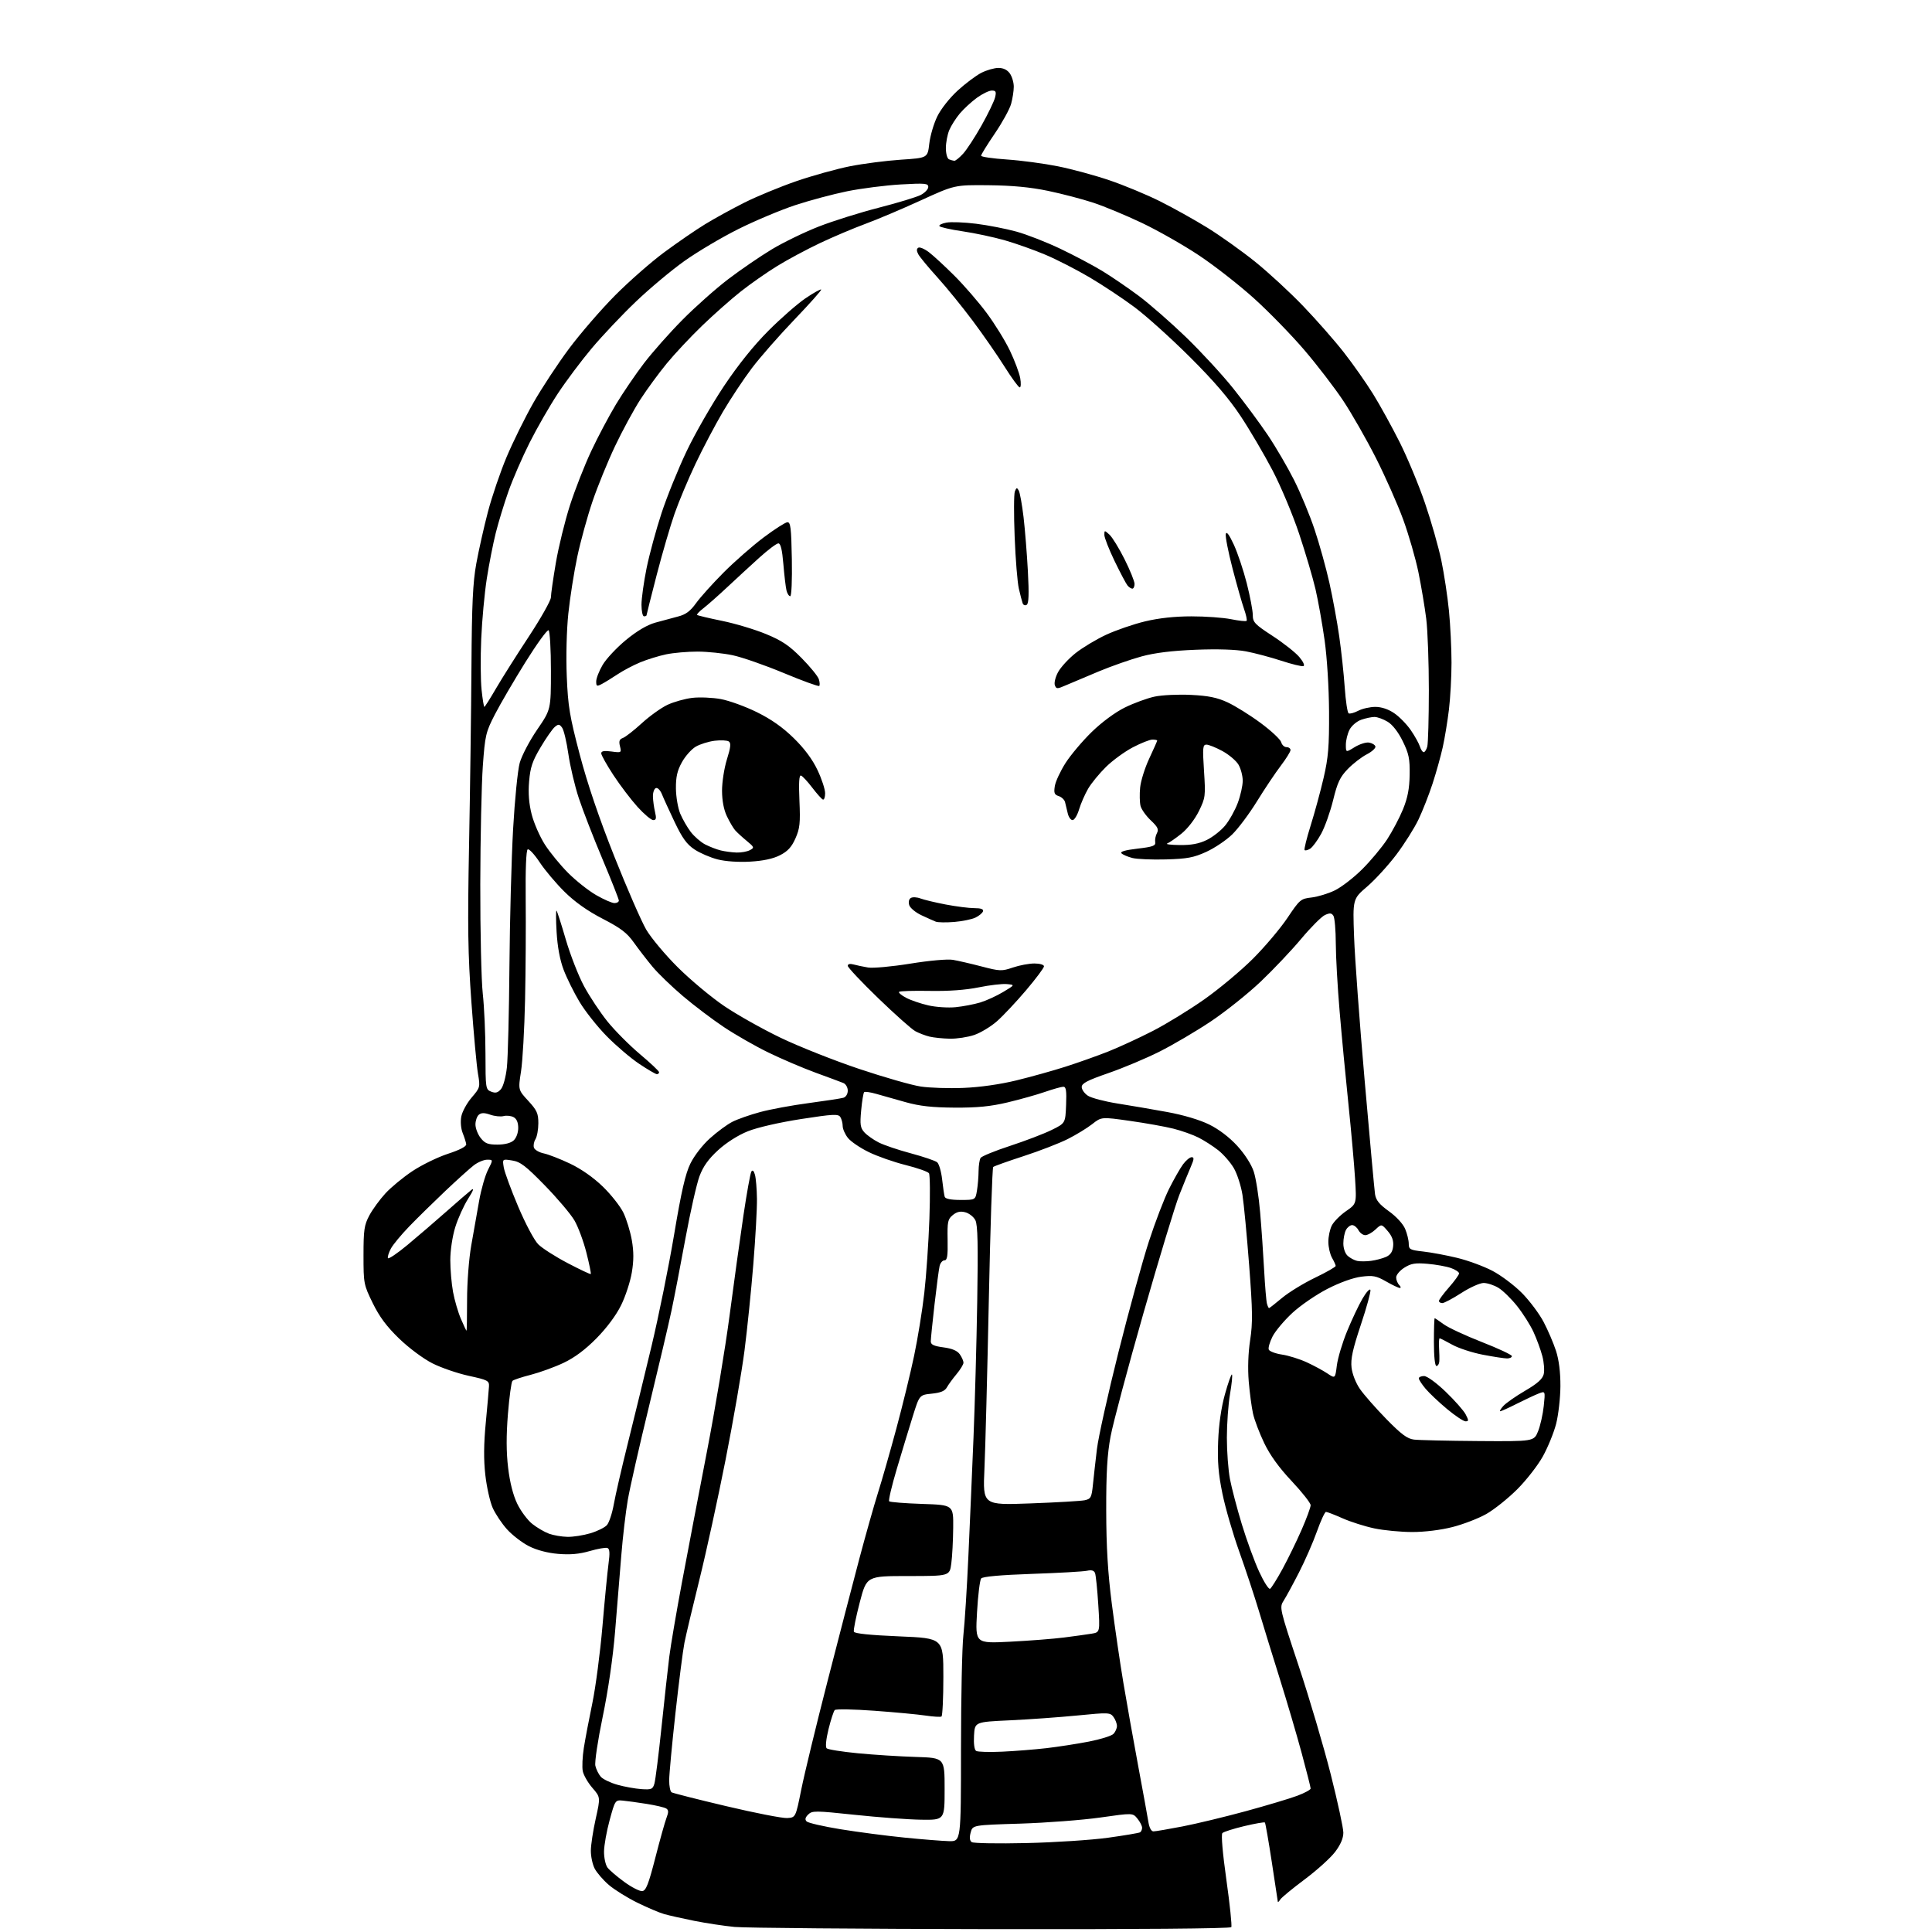 <?xml version="1.0" encoding="UTF-8" standalone="no"?>
<svg 
  version="1.1" 
  xmlns="http://www.w3.org/2000/svg" 
  xmlns:xlink="http://www.w3.org/1999/xlink" 
  xmlns:svg="http://www.w3.org/2000/svg"
  xmlns:rdf="http://www.w3.org/1999/02/22-rdf-syntax-ns#"
  xmlns:cc="http://creativecommons.org/ns#"
  xmlns:dc="http://purl.org/dc/elements/1.1/"
  viewBox="0 0 768 768"
  width="768"
  height="768"
>
<style>svg {background-color: white; }</style>"
<path stroke="none" fill="black" fill-rule="evenodd" d="M394.19,766.86C342.11,766.78 296.12,766.39 292.00,765.99C287.88,765.59 280.68,764.50 276.00,763.57C271.32,762.64 265.93,761.42 264.00,760.87C262.07,760.32 257.26,758.27 253.30,756.32C249.34,754.37 244.26,751.21 242.02,749.29C239.78,747.37 237.25,744.44 236.39,742.79C235.53,741.13 234.85,737.91 234.87,735.64C234.89,733.36 235.76,727.66 236.81,722.96C238.71,714.43 238.71,714.43 235.47,710.69C233.69,708.63 231.98,705.64 231.66,704.06C231.34,702.47 231.53,698.32 232.08,694.83C232.63,691.35 234.15,683.33 235.47,677.00C236.78,670.67 238.58,656.95 239.48,646.50C240.37,636.05 241.46,624.87 241.89,621.66C242.48,617.35 242.37,615.69 241.46,615.35C240.79,615.09 237.62,615.64 234.42,616.57C230.29,617.77 226.66,618.09 221.90,617.69C217.67,617.34 213.38,616.21 210.28,614.64C207.58,613.28 203.66,610.26 201.57,607.95C199.48,605.64 196.91,601.78 195.84,599.38C194.78,596.98 193.47,591.12 192.93,586.35C192.24,580.33 192.29,574.02 193.10,565.60C193.73,558.94 194.31,552.42 194.38,551.09C194.49,548.87 193.88,548.55 186.38,546.92C181.92,545.95 175.40,543.72 171.90,541.95C168.28,540.12 162.58,535.88 158.69,532.13C153.71,527.32 150.85,523.48 148.17,518.01C144.59,510.69 144.50,510.22 144.50,499.00C144.50,488.89 144.78,486.98 146.82,483.15C148.10,480.76 150.98,476.81 153.22,474.38C155.46,471.95 160.29,467.96 163.96,465.53C167.63,463.09 173.98,459.99 178.07,458.65C182.76,457.12 185.44,455.72 185.33,454.86C185.24,454.11 184.61,452.12 183.94,450.44C183.22,448.65 182.98,445.91 183.37,443.85C183.73,441.91 185.59,438.51 187.49,436.29C190.87,432.34 190.92,432.13 190.01,426.87C189.49,423.92 188.31,411.09 187.39,398.36C186.00,379.23 185.84,368.42 186.46,335.86C186.87,314.21 187.30,282.32 187.41,265.00C187.56,240.15 187.97,231.49 189.34,224.00C190.29,218.78 192.36,209.55 193.95,203.50C195.53,197.45 198.88,187.62 201.39,181.65C203.91,175.68 208.68,166.01 212.01,160.15C215.34,154.29 221.73,144.58 226.22,138.56C230.71,132.55 238.91,123.07 244.44,117.49C249.97,111.92 258.77,104.19 264.00,100.32C269.23,96.45 276.54,91.42 280.26,89.15C283.97,86.87 291.02,83.00 295.92,80.54C300.82,78.08 310.08,74.26 316.50,72.04C322.91,69.83 332.52,67.16 337.83,66.10C343.15,65.05 352.28,63.87 358.13,63.48C368.75,62.78 368.75,62.78 369.40,57.14C369.75,54.04 371.18,49.16 372.57,46.31C374.01,43.34 377.48,38.94 380.68,36.01C383.75,33.20 387.99,30.03 390.09,28.95C392.20,27.88 395.26,27.00 396.90,27.00C398.85,27.00 400.43,27.77 401.44,29.22C402.30,30.44 403.00,32.81 402.99,34.47C402.99,36.14 402.51,39.21 401.93,41.30C401.35,43.39 398.43,48.70 395.44,53.09C392.45,57.48 390.00,61.45 390.00,61.90C390.00,62.35 394.61,63.02 400.25,63.40C405.89,63.78 415.00,65.00 420.50,66.10C426.00,67.20 435.23,69.70 441.00,71.66C446.77,73.62 455.82,77.37 461.10,80.01C466.37,82.64 474.89,87.39 480.03,90.57C485.16,93.75 493.67,99.81 498.94,104.05C504.21,108.29 512.82,116.23 518.07,121.71C523.33,127.19 530.60,135.47 534.23,140.12C537.87,144.77 543.08,152.20 545.83,156.63C548.57,161.05 553.33,169.69 556.41,175.82C559.48,181.94 564.00,192.80 566.44,199.95C568.89,207.09 571.81,217.34 572.94,222.72C574.06,228.10 575.43,237.16 575.99,242.86C576.54,248.55 577.00,257.79 577.00,263.38C577.00,268.98 576.54,277.37 575.98,282.03C575.42,286.69 574.31,293.43 573.52,297.00C572.73,300.57 570.91,307.10 569.47,311.50C568.04,315.90 565.51,322.32 563.87,325.77C562.23,329.21 558.25,335.51 555.04,339.77C551.82,344.02 546.61,349.72 543.46,352.43C537.72,357.35 537.72,357.35 538.27,372.43C538.56,380.72 540.45,406.40 542.47,429.50C544.48,452.60 546.34,472.93 546.59,474.68C546.95,477.10 548.27,478.73 552.10,481.48C555.06,483.60 557.73,486.51 558.57,488.52C559.36,490.40 560.00,493.04 560.00,494.40C560.00,496.65 560.48,496.91 565.75,497.50C568.91,497.85 575.00,498.99 579.29,500.03C583.57,501.07 589.87,503.39 593.29,505.19C596.70,506.98 601.98,510.95 605.00,514.00C608.02,517.06 611.91,522.24 613.63,525.53C615.35,528.81 617.56,533.97 618.54,537.00C619.70,540.58 620.31,545.46 620.29,551.00C620.26,555.67 619.50,562.41 618.59,565.97C617.68,569.52 615.29,575.37 613.29,578.97C611.29,582.56 606.70,588.45 603.08,592.06C599.46,595.67 593.96,600.06 590.85,601.83C587.75,603.59 581.71,605.92 577.44,607.01C572.77,608.21 566.39,609.00 561.41,609.00C556.85,609.00 550.06,608.35 546.32,607.56C542.57,606.77 536.90,604.97 533.72,603.56C530.54,602.15 527.56,601.00 527.10,601.00C526.64,601.00 525.02,604.49 523.51,608.75C522.00,613.01 518.80,620.33 516.41,625.00C514.02,629.67 511.27,634.74 510.30,636.25C508.55,638.98 508.60,639.21 516.25,662.25C520.50,675.04 526.23,694.42 528.99,705.33C531.74,716.23 534.00,726.66 534.00,728.50C534.00,730.73 532.91,733.28 530.72,736.17C528.92,738.55 523.48,743.46 518.64,747.08C513.79,750.70 509.42,754.30 508.93,755.08C508.43,755.86 508.00,756.27 507.96,756.00C507.92,755.73 506.84,748.61 505.56,740.20C504.27,731.78 503.04,724.70 502.81,724.47C502.58,724.25 498.89,724.89 494.61,725.91C490.34,726.93 486.43,728.17 485.92,728.68C485.37,729.23 486.01,736.65 487.52,747.36C488.90,757.14 489.77,765.56 489.46,766.07C489.11,766.64 451.80,766.95 394.19,766.86zM255.33,751.74C256.80,751.55 257.83,748.91 260.50,738.50C262.33,731.35 264.34,724.19 264.96,722.58C265.82,720.33 265.79,719.49 264.81,718.89C264.12,718.46 260.62,717.64 257.03,717.07C253.44,716.50 249.16,715.91 247.51,715.76C244.58,715.50 244.49,715.65 242.35,723.50C241.15,727.90 240.14,733.52 240.11,736.00C240.09,738.48 240.71,741.35 241.50,742.40C242.29,743.44 245.31,746.02 248.22,748.13C251.12,750.25 254.32,751.87 255.33,751.74zM408.00,732.65C419.27,732.39 433.87,731.44 440.44,730.53C447.01,729.62 452.75,728.65 453.19,728.38C453.64,728.11 454.00,727.28 454.00,726.55C454.00,725.82 453.17,724.19 452.15,722.94C450.30,720.65 450.30,720.65 437.40,722.49C430.30,723.50 415.98,724.59 405.57,724.92C386.64,725.50 386.64,725.50 385.85,728.46C385.32,730.45 385.46,731.70 386.28,732.27C386.95,732.74 396.73,732.91 408.00,732.65zM377.25,731.89C382.00,732.00 382.00,732.00 382.01,695.25C382.01,675.04 382.44,654.67 382.96,650.00C383.48,645.33 384.38,631.15 384.95,618.50C385.53,605.85 386.44,584.70 386.98,571.50C387.52,558.30 388.19,534.00 388.46,517.50C388.84,494.84 388.67,486.91 387.73,485.07C387.06,483.73 385.26,482.31 383.75,481.91C381.77,481.38 380.38,481.68 378.77,482.99C376.76,484.62 376.55,485.62 376.69,492.90C376.81,499.25 376.54,501.00 375.44,501.00C374.67,501.00 373.80,502.01 373.51,503.25C373.21,504.49 372.31,511.35 371.49,518.49C370.67,525.64 370.00,532.26 370.00,533.21C370.00,534.52 371.20,535.09 375.04,535.60C378.50,536.06 380.53,536.92 381.54,538.36C382.34,539.51 383.00,541.00 383.00,541.69C383.00,542.37 381.76,544.41 380.25,546.22C378.74,548.03 377.00,550.41 376.40,551.50C375.61,552.94 373.92,553.64 370.40,554.00C365.50,554.50 365.50,554.50 362.84,563.00C361.38,567.67 358.53,577.05 356.51,583.84C354.49,590.62 353.12,596.45 353.46,596.79C353.80,597.13 359.69,597.60 366.54,597.83C379.00,598.24 379.00,598.24 378.91,607.37C378.86,612.39 378.53,618.75 378.16,621.50C377.50,626.50 377.50,626.50 361.00,626.50C344.50,626.50 344.50,626.50 341.76,637.00C340.25,642.77 339.20,648.01 339.43,648.63C339.70,649.36 345.92,650.00 357.42,650.48C375.00,651.21 375.00,651.21 375.00,666.55C375.00,674.98 374.66,682.09 374.25,682.34C373.84,682.59 371.02,682.42 368.00,681.97C364.98,681.51 355.78,680.65 347.57,680.05C339.36,679.45 332.28,679.32 331.83,679.77C331.39,680.21 330.28,683.62 329.36,687.33C328.37,691.35 328.06,694.45 328.60,694.97C329.09,695.45 334.68,696.34 341.00,696.95C347.32,697.56 357.68,698.22 364.00,698.41C375.50,698.77 375.50,698.77 375.50,711.14C375.50,723.50 375.50,723.50 366.10,723.36C360.93,723.28 349.11,722.41 339.82,721.42C324.03,719.75 322.83,719.74 321.26,721.31C320.07,722.50 319.90,723.30 320.66,724.06C321.24,724.64 327.30,726.04 334.11,727.15C340.93,728.26 352.35,729.76 359.50,730.47C366.65,731.19 374.64,731.82 377.25,731.89zM458.51,728.00C459.29,728.00 464.48,727.12 470.05,726.04C475.61,724.96 486.94,722.23 495.23,719.97C503.51,717.71 512.70,714.96 515.64,713.86C518.59,712.76 521.00,711.45 521.00,710.96C521.00,710.46 519.38,704.08 517.41,696.78C515.43,689.48 511.55,676.30 508.79,667.50C506.03,658.70 502.28,646.55 500.47,640.50C498.65,634.45 495.11,623.75 492.60,616.72C490.08,609.69 487.08,599.34 485.93,593.72C484.33,585.93 483.92,581.01 484.23,573.00C484.49,566.23 485.45,559.56 486.94,554.21C488.21,549.64 489.46,546.13 489.72,546.39C489.99,546.65 489.64,550.16 488.95,554.18C488.26,558.21 487.70,566.00 487.70,571.50C487.70,577.00 488.25,584.41 488.93,587.97C489.61,591.52 491.73,599.61 493.65,605.93C495.57,612.25 498.67,620.74 500.54,624.79C502.41,628.84 504.36,631.89 504.88,631.57C505.40,631.25 507.61,627.73 509.78,623.75C511.96,619.76 515.37,612.77 517.37,608.20C519.37,603.64 521.00,599.20 521.00,598.34C521.00,597.48 517.62,593.19 513.50,588.80C508.45,583.44 504.86,578.48 502.55,573.66C500.66,569.72 498.65,564.45 498.10,561.95C497.54,559.44 496.77,553.67 496.39,549.12C495.96,543.95 496.17,537.79 496.96,532.68C498.01,525.82 497.94,521.02 496.56,503.00C495.66,491.18 494.46,478.57 493.90,475.00C493.34,471.43 491.79,466.63 490.46,464.34C489.12,462.06 486.33,458.86 484.26,457.23C482.19,455.60 478.67,453.34 476.44,452.21C474.21,451.08 469.71,449.48 466.44,448.66C463.17,447.84 455.40,446.45 449.17,445.57C437.84,443.96 437.84,443.96 434.17,446.85C432.15,448.44 427.76,451.12 424.42,452.80C421.08,454.48 413.20,457.53 406.92,459.57C400.64,461.61 395.20,463.55 394.82,463.89C394.45,464.22 393.66,488.12 393.07,517.00C392.47,545.88 391.69,575.99 391.33,583.91C390.67,598.33 390.67,598.33 409.59,597.63C419.99,597.25 429.71,596.68 431.19,596.37C433.63,595.84 433.94,595.27 434.46,590.14C434.77,587.04 435.49,580.67 436.05,576.00C436.61,571.33 440.46,554.00 444.61,537.50C448.75,521.00 454.19,501.20 456.70,493.50C459.20,485.80 462.82,476.38 464.73,472.57C466.64,468.76 469.14,464.37 470.29,462.82C471.44,461.27 472.97,460.00 473.70,460.00C474.75,460.00 474.68,460.79 473.39,463.75C472.50,465.81 470.43,470.88 468.80,475.00C467.17,479.12 460.75,500.27 454.54,522.00C448.33,543.73 442.45,565.77 441.47,571.00C440.14,578.15 439.71,585.44 439.74,600.50C439.77,614.96 440.38,625.21 441.96,637.50C443.16,646.85 445.23,661.02 446.57,669.00C447.91,676.98 450.55,691.83 452.45,702.00C454.35,712.17 456.17,722.19 456.50,724.25C456.86,726.54 457.64,728.00 458.51,728.00zM312.89,722.70C316.28,722.50 316.28,722.50 318.52,711.36C319.75,705.23 324.44,685.88 328.94,668.36C333.44,650.84 339.15,628.85 341.63,619.50C344.12,610.15 347.42,598.45 348.98,593.50C350.55,588.55 353.83,577.08 356.28,568.00C358.73,558.92 361.92,545.88 363.36,539.00C364.81,532.12 366.64,520.88 367.42,514.00C368.21,507.12 369.12,493.85 369.45,484.50C369.78,475.15 369.70,466.99 369.28,466.38C368.85,465.76 364.68,464.29 360.00,463.12C355.32,461.95 348.70,459.63 345.29,457.95C341.87,456.28 338.16,453.75 337.04,452.32C335.92,450.90 334.99,448.78 334.98,447.62C334.98,446.45 334.55,444.84 334.04,444.03C333.23,442.76 331.21,442.86 318.42,444.84C309.80,446.18 301.07,448.18 297.30,449.69C293.38,451.26 288.77,454.19 285.49,457.18C281.62,460.72 279.53,463.64 278.06,467.56C276.94,470.56 274.43,481.67 272.48,492.26C270.53,502.84 268.04,515.77 266.93,521.00C265.82,526.23 261.80,543.33 258.00,559.00C254.19,574.67 250.39,591.43 249.56,596.23C248.73,601.03 247.57,610.93 246.98,618.23C246.40,625.53 245.28,639.15 244.51,648.50C243.65,658.95 241.75,672.03 239.58,682.45C237.63,691.86 236.33,700.53 236.67,701.95C237.00,703.35 237.96,705.30 238.81,706.27C239.66,707.25 242.64,708.69 245.43,709.47C248.22,710.26 252.51,711.03 254.96,711.20C258.97,711.47 259.49,711.25 260.14,709.00C260.55,707.62 261.82,697.50 262.97,686.50C264.12,675.50 265.51,662.90 266.06,658.50C266.61,654.10 268.88,640.83 271.09,629.00C273.31,617.17 277.77,593.77 281.02,577.00C284.27,560.23 288.31,535.92 290.01,523.00C291.71,510.07 294.19,492.17 295.52,483.20C296.85,474.24 298.27,466.37 298.68,465.71C299.16,464.94 299.66,465.39 300.11,467.01C300.49,468.38 300.85,472.65 300.90,476.51C300.96,480.37 300.31,492.07 299.46,502.51C298.62,512.95 297.04,528.39 295.96,536.81C294.88,545.23 291.49,564.80 288.42,580.31C285.36,595.81 280.68,617.27 278.01,628.00C275.35,638.73 272.68,649.98 272.08,653.00C271.48,656.02 269.87,668.62 268.50,681.00C267.13,693.38 266.01,705.39 266.01,707.69C266.00,710.00 266.43,712.15 266.96,712.47C267.49,712.80 277.27,715.28 288.71,717.98C300.14,720.69 311.03,722.81 312.89,722.70zM398.35,696.32C403.38,696.09 411.32,695.46 416.00,694.92C420.68,694.37 428.25,693.20 432.83,692.31C437.41,691.42 441.80,690.06 442.58,689.28C443.36,688.50 444.00,687.08 444.00,686.12C444.00,685.16 443.39,683.54 442.63,682.52C441.34,680.74 440.62,680.71 428.38,681.92C421.30,682.62 409.20,683.49 401.50,683.85C387.50,684.50 387.50,684.50 387.19,689.91C387.00,693.23 387.33,695.59 388.04,696.02C388.67,696.42 393.31,696.55 398.35,696.32zM401.59,652.60C409.24,652.21 418.88,651.46 423.00,650.93C427.12,650.41 432.02,649.72 433.89,649.42C437.28,648.86 437.28,648.86 436.58,637.86C436.20,631.81 435.62,626.18 435.30,625.34C434.90,624.29 433.92,624.00 432.11,624.40C430.67,624.72 420.83,625.28 410.24,625.64C397.72,626.08 390.65,626.71 390.03,627.46C389.51,628.09 388.76,634.17 388.38,640.96C387.68,653.31 387.68,653.31 401.59,652.60zM225.57,610.92C227.81,610.97 231.89,610.33 234.65,609.51C237.41,608.69 240.38,607.23 241.25,606.26C242.12,605.29 243.35,601.58 243.99,598.00C244.62,594.42 247.11,583.62 249.51,574.00C251.91,564.38 256.19,546.83 259.02,535.00C261.84,523.17 265.88,503.25 267.98,490.72C270.85,473.60 272.45,466.59 274.45,462.52C275.97,459.41 279.30,455.11 282.25,452.47C285.08,449.92 289.07,446.98 291.12,445.94C293.18,444.89 298.15,443.14 302.18,442.06C306.20,440.97 314.90,439.36 321.50,438.49C328.10,437.61 334.29,436.66 335.25,436.38C336.27,436.08 337.00,434.89 337.00,433.54C337.00,432.26 336.21,430.90 335.25,430.51C334.29,430.12 329.32,428.27 324.22,426.41C319.11,424.54 310.68,420.94 305.48,418.41C300.29,415.89 292.32,411.33 287.77,408.29C283.22,405.26 275.89,399.71 271.48,395.97C267.07,392.23 261.65,387.00 259.43,384.34C257.21,381.68 253.86,377.33 251.98,374.69C249.25,370.83 246.79,368.95 239.58,365.23C233.59,362.14 228.55,358.58 224.46,354.55C221.08,351.22 216.61,345.92 214.53,342.77C212.45,339.62 210.30,337.31 209.76,337.65C209.15,338.02 208.85,345.66 208.97,357.38C209.08,367.90 208.97,385.95 208.72,397.50C208.47,409.05 207.75,421.82 207.12,425.87C205.97,433.25 205.97,433.25 209.99,437.60C213.44,441.35 214.00,442.59 214.00,446.49C214.00,448.99 213.48,451.86 212.84,452.88C212.21,453.90 211.95,455.43 212.27,456.27C212.60,457.12 214.36,458.12 216.18,458.50C218.01,458.88 222.70,460.71 226.60,462.56C231.05,464.67 235.92,468.09 239.66,471.72C242.94,474.90 246.62,479.58 247.84,482.12C249.06,484.67 250.55,489.56 251.16,492.99C251.95,497.52 251.96,501.05 251.16,505.82C250.56,509.44 248.65,515.30 246.90,518.84C244.95,522.82 241.20,527.85 237.12,531.99C232.64,536.53 228.40,539.69 224.00,541.77C220.43,543.46 214.57,545.58 211.00,546.50C207.43,547.41 204.14,548.50 203.71,548.92C203.27,549.34 202.47,555.26 201.91,562.08C201.22,570.67 201.24,577.24 201.99,583.49C202.68,589.30 203.97,594.37 205.62,597.78C207.02,600.68 209.70,604.27 211.58,605.77C213.45,607.26 216.45,609.01 218.24,609.67C220.03,610.32 223.33,610.88 225.57,610.92zM587.64,572.84C609.78,573.00 609.78,573.00 611.42,568.92C612.31,566.68 613.33,562.16 613.67,558.89C614.29,552.94 614.29,552.94 611.73,553.91C610.32,554.45 606.44,556.26 603.11,557.94C599.78,559.62 596.75,561.00 596.37,561.00C596.00,561.00 596.54,560.06 597.59,558.90C598.63,557.75 602.52,555.03 606.23,552.86C611.11,550.02 613.17,548.19 613.65,546.27C614.01,544.81 613.77,541.57 613.10,539.06C612.44,536.55 610.86,532.25 609.60,529.50C608.34,526.75 605.40,522.11 603.08,519.19C600.76,516.28 597.43,513.02 595.68,511.95C593.93,510.88 591.28,510.01 589.78,510.00C588.29,510.00 584.28,511.80 580.88,514.00C577.47,516.20 574.08,518.00 573.34,518.00C572.61,518.00 572.00,517.61 572.00,517.14C572.00,516.67 573.80,514.24 576.00,511.74C578.20,509.24 580.00,506.74 580.00,506.19C580.00,505.65 578.54,504.68 576.75,504.05C574.96,503.42 570.80,502.67 567.50,502.39C562.58,501.96 560.91,502.24 558.25,503.92C556.46,505.05 555.00,506.79 555.00,507.79C555.00,508.78 555.54,510.14 556.20,510.80C556.86,511.46 556.97,511.99 556.45,511.99C555.93,511.98 553.48,510.82 551.00,509.40C547.11,507.18 545.78,506.92 541.17,507.50C537.93,507.90 532.64,509.80 527.70,512.33C523.23,514.62 516.94,518.94 513.72,521.92C510.50,524.90 506.97,529.10 505.86,531.27C504.76,533.43 504.08,535.77 504.35,536.47C504.62,537.17 506.98,538.07 509.59,538.46C512.20,538.85 516.62,540.23 519.42,541.52C522.21,542.80 525.91,544.80 527.63,545.95C530.76,548.05 530.76,548.05 531.42,542.77C531.79,539.87 533.61,533.75 535.49,529.18C537.36,524.61 540.12,518.77 541.62,516.21C543.12,513.64 544.53,512.10 544.76,512.77C544.98,513.45 543.28,519.67 540.96,526.61C537.70,536.40 536.87,540.20 537.26,543.63C537.55,546.21 538.95,549.77 540.63,552.19C542.21,554.47 546.92,559.82 551.09,564.09C557.05,570.18 559.42,571.94 562.09,572.26C563.97,572.49 575.46,572.75 587.64,572.84zM582.58,565.00C581.77,565.00 578.47,562.81 575.25,560.13C572.02,557.44 568.18,553.81 566.69,552.05C565.21,550.29 564.00,548.43 564.00,547.92C564.00,547.42 564.94,547.00 566.09,547.00C567.28,547.00 570.95,549.66 574.69,553.25C578.27,556.69 581.84,560.74 582.63,562.25C583.87,564.65 583.86,565.00 582.58,565.00zM571.00,543.00C570.40,543.00 570.00,539.17 570.00,533.50C570.00,528.27 570.14,524.00 570.31,524.00C570.47,524.00 572.08,525.09 573.88,526.41C575.68,527.74 582.52,530.92 589.08,533.49C595.63,536.05 601.00,538.57 601.00,539.08C601.00,539.58 600.14,540.00 599.09,540.00C598.04,540.00 593.72,539.34 589.49,538.53C585.26,537.72 579.76,535.92 577.27,534.53C574.78,533.14 572.54,532.00 572.29,532.00C572.04,532.00 571.93,533.69 572.05,535.75C572.18,537.81 572.22,540.29 572.14,541.25C572.06,542.21 571.55,543.00 571.00,543.00zM185.45,529.00C185.57,529.00 185.67,523.49 185.67,516.75C185.67,509.82 186.39,500.37 187.34,495.00C188.25,489.77 189.66,481.79 190.48,477.26C191.29,472.72 192.87,467.21 194.00,465.01C196.04,461.00 196.04,461.00 193.66,461.00C192.34,461.00 189.97,461.99 188.38,463.20C186.80,464.41 181.68,469.02 177.00,473.45C172.33,477.88 165.89,484.20 162.70,487.50C159.51,490.80 156.22,494.77 155.39,496.32C154.56,497.87 154.02,499.57 154.20,500.11C154.38,500.65 157.90,498.28 162.01,494.86C166.13,491.43 173.10,485.45 177.50,481.55C181.90,477.66 186.34,473.82 187.37,473.02C188.58,472.07 188.14,473.29 186.08,476.53C184.35,479.26 182.04,484.36 180.96,487.86C179.84,491.50 179.00,497.08 179.00,500.92C179.00,504.61 179.49,510.30 180.09,513.57C180.69,516.83 182.09,521.64 183.21,524.25C184.33,526.86 185.34,529.00 185.45,529.00zM504.46,520.00C504.64,520.00 506.97,518.17 509.64,515.94C512.31,513.71 518.21,510.10 522.75,507.91C527.29,505.73 530.98,503.62 530.96,503.22C530.95,502.82 530.29,501.38 529.50,500.00C528.71,498.62 528.05,495.79 528.04,493.70C528.02,491.61 528.64,488.66 529.43,487.13C530.22,485.61 532.75,483.06 535.07,481.45C539.28,478.54 539.28,478.54 538.66,468.51C538.32,463.00 537.14,449.72 536.03,438.99C534.91,428.27 533.33,411.62 532.52,402.00C531.70,392.38 531.01,380.23 531.00,375.00C530.98,369.77 530.56,364.85 530.06,364.06C529.33,362.91 528.64,362.84 526.68,363.74C525.33,364.35 521.09,368.60 517.26,373.18C513.43,377.76 506.20,385.40 501.18,390.17C496.16,394.95 487.25,402.06 481.37,406.00C475.49,409.93 466.29,415.34 460.93,418.03C455.57,420.72 446.42,424.57 440.59,426.58C432.26,429.46 430.00,430.64 430.00,432.10C430.00,433.12 431.11,434.68 432.46,435.57C433.82,436.46 439.11,437.85 444.21,438.66C449.32,439.47 458.23,440.99 464.00,442.05C470.44,443.23 476.89,445.15 480.67,447.01C484.54,448.91 488.71,452.09 491.84,455.51C494.83,458.79 497.46,462.89 498.39,465.74C499.25,468.36 500.40,475.68 500.93,482.00C501.47,488.32 502.18,498.68 502.52,505.00C502.86,511.32 503.37,517.29 503.64,518.25C503.91,519.21 504.28,520.00 504.46,520.00zM234.84,506.45C235.03,506.29 234.25,502.45 233.10,497.94C231.96,493.42 229.81,487.64 228.33,485.11C226.84,482.57 221.55,476.32 216.56,471.21C208.98,463.44 206.86,461.82 203.59,461.31C199.69,460.69 199.69,460.69 200.26,464.09C200.58,465.97 203.16,472.97 205.99,479.65C208.89,486.49 212.37,493.04 213.97,494.64C215.53,496.20 220.79,499.56 225.66,502.11C230.52,504.66 234.65,506.61 234.84,506.45zM545.00,501.21C546.92,500.96 549.62,500.24 551.00,499.62C552.76,498.82 553.59,497.56 553.80,495.36C554.02,493.17 553.37,491.38 551.64,489.37C549.17,486.50 549.17,486.50 546.77,488.75C545.45,489.99 543.63,491.00 542.72,491.00C541.81,491.00 540.59,490.10 540.00,489.00C539.41,487.90 538.29,487.00 537.50,487.00C536.71,487.00 535.60,487.87 535.04,488.93C534.47,490.00 534.00,492.40 534.00,494.28C534.00,496.27 534.73,498.34 535.75,499.24C536.71,500.10 538.40,500.99 539.50,501.23C540.60,501.47 543.08,501.46 545.00,501.21zM381.84,477.00C387.74,477.00 387.74,477.00 388.36,473.25C388.70,471.19 388.99,467.70 389.00,465.50C389.02,463.30 389.38,460.96 389.80,460.29C390.22,459.63 395.50,457.47 401.53,455.50C407.56,453.52 414.98,450.69 418.00,449.20C423.50,446.50 423.50,446.50 423.79,439.25C424.02,433.59 423.78,432.00 422.70,432.00C421.94,432.00 418.66,432.92 415.41,434.04C412.16,435.17 405.45,437.05 400.50,438.23C393.77,439.83 388.48,440.35 379.50,440.30C370.53,440.24 365.61,439.70 360.00,438.13C355.88,436.98 350.60,435.49 348.28,434.82C345.96,434.15 343.81,433.85 343.51,434.16C343.20,434.47 342.67,437.71 342.33,441.37C341.80,447.04 341.99,448.33 343.60,450.12C344.65,451.27 347.19,453.07 349.25,454.12C351.31,455.18 357.08,457.13 362.09,458.47C367.09,459.81 371.79,461.41 372.53,462.02C373.27,462.64 374.16,465.70 374.51,468.82C374.86,471.94 375.32,475.06 375.54,475.75C375.80,476.56 378.00,477.00 381.84,477.00zM197.74,455.00C200.62,455.00 203.03,454.38 204.17,453.35C205.24,452.38 206.00,450.32 206.00,448.38C206.00,446.19 205.38,444.74 204.16,444.09C203.15,443.55 201.36,443.35 200.19,443.66C199.02,443.97 196.63,443.72 194.88,443.11C192.55,442.29 191.35,442.30 190.35,443.12C189.61,443.74 189.00,445.48 189.00,446.99C189.00,448.50 189.93,450.92 191.07,452.37C192.77,454.53 193.97,455.00 197.74,455.00zM199.13,432.96C200.06,431.88 201.07,428.17 201.50,424.29C201.90,420.55 202.36,402.43 202.51,384.00C202.66,365.57 203.32,341.05 203.97,329.50C204.62,317.95 205.80,306.15 206.59,303.28C207.39,300.41 210.50,294.46 213.52,290.06C219.00,282.06 219.00,282.06 219.00,266.59C219.00,258.08 218.58,250.86 218.07,250.54C217.55,250.22 213.41,255.94 208.86,263.23C204.31,270.53 198.85,279.88 196.73,284.00C193.10,291.06 192.82,292.26 191.93,304.50C191.42,311.65 190.96,332.80 190.92,351.50C190.89,370.20 191.33,389.77 191.91,395.00C192.49,400.23 192.97,410.93 192.98,418.78C193.00,432.66 193.06,433.09 195.25,433.95C196.97,434.63 197.89,434.40 199.13,432.96zM383.00,432.46C389.49,432.20 397.51,431.06 404.00,429.48C409.77,428.07 418.58,425.62 423.57,424.02C428.55,422.43 436.20,419.71 440.57,417.98C444.93,416.24 452.90,412.57 458.27,409.81C463.64,407.05 472.87,401.39 478.77,397.23C484.67,393.07 493.36,385.81 498.09,381.08C502.81,376.36 508.97,369.07 511.77,364.89C516.66,357.59 517.06,357.25 521.35,356.77C523.81,356.49 527.96,355.23 530.57,353.96C533.19,352.70 538.08,348.93 541.45,345.58C544.82,342.24 549.29,336.88 551.39,333.69C553.48,330.49 556.33,325.09 557.72,321.69C559.57,317.14 560.27,313.51 560.36,308.00C560.46,301.63 560.05,299.61 557.62,294.66C555.86,291.05 553.58,288.10 551.64,286.92C549.91,285.87 547.55,285.01 546.40,285.00C545.24,285.00 542.87,285.50 541.12,286.11C539.34,286.73 537.29,288.47 536.47,290.06C535.66,291.62 535.00,294.31 535.00,296.03C535.00,299.16 535.00,299.16 538.48,297.01C540.40,295.83 542.95,295.00 544.16,295.18C545.36,295.36 546.52,296.04 546.74,296.70C546.95,297.35 545.41,298.78 543.32,299.86C541.22,300.94 537.82,303.57 535.76,305.70C532.67,308.89 531.65,311.07 529.94,318.07C528.79,322.74 526.65,328.76 525.18,331.45C523.71,334.13 521.73,336.80 520.80,337.38C519.86,337.96 518.87,338.20 518.60,337.93C518.32,337.65 519.41,333.24 521.01,328.13C522.62,323.01 524.94,314.48 526.17,309.16C528.03,301.12 528.39,296.73 528.32,283.00C528.27,273.39 527.53,261.49 526.55,254.50C525.62,247.90 523.99,238.76 522.93,234.20C521.86,229.63 518.94,219.73 516.43,212.20C513.92,204.66 509.17,193.32 505.86,187.00C502.55,180.68 496.87,171.00 493.23,165.50C488.59,158.47 482.60,151.49 473.06,141.98C465.60,134.55 455.69,125.61 451.02,122.13C446.36,118.65 438.28,113.29 433.07,110.22C427.85,107.15 419.97,103.11 415.54,101.25C411.12,99.38 403.90,96.81 399.50,95.55C395.10,94.28 387.54,92.67 382.71,91.96C377.87,91.25 373.69,90.31 373.43,89.88C373.16,89.45 374.42,88.83 376.22,88.49C378.02,88.15 383.33,88.35 388.02,88.94C392.70,89.52 399.90,90.93 404.02,92.06C408.13,93.19 416.00,96.26 421.50,98.89C427.00,101.51 434.52,105.49 438.21,107.74C441.90,109.99 448.42,114.44 452.71,117.64C456.99,120.84 465.40,128.20 471.40,133.98C477.39,139.77 485.86,148.94 490.20,154.37C494.55,159.80 500.73,168.14 503.94,172.91C507.15,177.68 511.87,185.77 514.45,190.90C517.02,196.02 520.68,204.84 522.57,210.51C524.47,216.17 527.11,225.68 528.45,231.65C529.78,237.62 531.55,247.22 532.37,253.00C533.20,258.77 534.18,267.89 534.55,273.27C534.93,278.64 535.62,283.27 536.09,283.56C536.56,283.85 538.28,283.39 539.92,282.54C541.56,281.69 544.62,281.00 546.72,281.00C549.15,281.00 551.88,281.91 554.22,283.51C556.25,284.88 559.22,287.92 560.82,290.26C562.42,292.59 564.04,295.51 564.43,296.75C564.82,297.99 565.50,299.00 565.95,299.00C566.40,299.00 567.04,297.99 567.37,296.75C567.70,295.51 567.98,285.49 567.99,274.47C567.99,263.46 567.53,250.63 566.95,245.97C566.37,241.31 564.97,233.00 563.85,227.50C562.72,222.00 559.99,212.55 557.78,206.50C555.57,200.45 550.68,189.43 546.92,182.00C543.15,174.57 537.31,164.35 533.95,159.29C530.58,154.22 523.64,145.17 518.52,139.18C513.40,133.19 504.40,123.95 498.52,118.64C492.64,113.33 482.81,105.64 476.66,101.55C470.52,97.46 460.32,91.66 454.00,88.65C447.68,85.64 438.95,82.01 434.60,80.58C430.26,79.15 422.16,77.03 416.60,75.87C409.57,74.41 402.40,73.73 393.00,73.63C379.50,73.50 379.50,73.50 365.97,79.69C358.53,83.10 348.63,87.29 343.97,89.00C339.31,90.72 331.23,94.14 326.00,96.61C320.77,99.09 313.12,103.18 309.00,105.72C304.88,108.25 298.35,112.81 294.50,115.85C290.65,118.89 283.74,125.01 279.14,129.44C274.54,133.87 268.19,140.65 265.03,144.50C261.87,148.35 257.15,154.79 254.55,158.81C251.95,162.84 247.43,171.16 244.51,177.31C241.59,183.47 237.54,193.38 235.52,199.34C233.49,205.31 230.77,215.21 229.47,221.34C228.17,227.48 226.58,237.63 225.92,243.89C225.23,250.49 224.97,261.01 225.30,268.89C225.79,280.80 226.44,284.69 230.47,300.00C233.53,311.62 238.15,325.23 244.22,340.50C249.25,353.15 254.94,366.20 256.86,369.50C258.79,372.80 264.44,379.56 269.43,384.52C274.42,389.48 282.69,396.39 287.81,399.87C292.93,403.35 303.06,409.04 310.31,412.53C317.56,416.01 331.60,421.58 341.50,424.90C351.40,428.22 362.43,431.38 366.00,431.91C369.57,432.45 377.23,432.70 383.00,432.46zM261.11,427.00C260.63,427.00 257.47,425.16 254.10,422.90C250.72,420.65 244.91,415.70 241.19,411.91C237.46,408.12 232.59,401.97 230.37,398.26C228.14,394.54 225.30,388.80 224.05,385.50C222.57,381.60 221.60,376.35 221.26,370.50C220.97,365.55 220.96,361.73 221.23,362.00C221.50,362.27 223.16,367.45 224.92,373.50C226.69,379.55 229.94,387.88 232.15,392.00C234.37,396.12 238.58,402.46 241.50,406.09C244.43,409.71 250.24,415.55 254.41,419.06C258.59,422.57 262.00,425.79 262.00,426.22C262.00,426.65 261.60,427.00 261.11,427.00zM377.57,412.90C374.78,412.84 371.15,412.47 369.50,412.07C367.85,411.67 365.31,410.70 363.86,409.92C362.41,409.14 355.77,403.23 349.11,396.80C342.45,390.36 337.00,384.57 337.00,383.93C337.00,383.21 337.85,383.00 339.25,383.38C340.49,383.72 343.10,384.27 345.06,384.60C347.02,384.93 354.58,384.24 361.86,383.06C369.46,381.83 376.66,381.19 378.79,381.55C380.83,381.90 385.98,383.08 390.22,384.19C397.50,386.09 398.22,386.11 402.65,384.60C405.24,383.72 409.08,383.00 411.18,383.00C413.35,383.00 415.00,383.49 415.00,384.13C415.00,384.75 411.79,389.04 407.86,393.67C403.93,398.30 398.73,403.83 396.30,405.97C393.87,408.10 389.81,410.56 387.27,411.42C384.72,412.29 380.36,412.95 377.57,412.90zM379.89,400.37C382.85,400.07 387.23,399.23 389.63,398.51C392.02,397.79 396.12,395.92 398.74,394.35C403.50,391.50 403.50,391.50 400.24,391.19C398.45,391.01 393.41,391.60 389.05,392.49C383.88,393.54 377.06,394.04 369.54,393.90C363.18,393.78 357.72,393.95 357.40,394.27C357.08,394.59 358.32,395.65 360.16,396.62C362.00,397.60 365.98,398.96 369.00,399.65C372.02,400.35 376.92,400.67 379.89,400.37zM379.35,366.49C376.13,366.75 372.82,366.70 372.00,366.38C371.18,366.06 368.61,364.91 366.30,363.83C363.98,362.75 361.80,360.94 361.44,359.81C361.05,358.58 361.30,357.43 362.06,356.96C362.76,356.53 364.48,356.61 365.89,357.15C367.29,357.68 371.83,358.77 375.97,359.56C380.11,360.35 385.23,361.00 387.33,361.00C389.95,361.00 391.04,361.40 390.76,362.25C390.54,362.94 389.20,364.06 387.78,364.75C386.37,365.44 382.57,366.22 379.35,366.49zM244.25,358.99C245.21,359.00 246.00,358.55 246.00,357.99C246.00,357.43 243.07,350.01 239.49,341.50C235.90,332.99 231.67,322.08 230.08,317.26C228.49,312.44 226.63,304.55 225.93,299.71C225.24,294.88 224.12,290.17 223.44,289.25C222.39,287.81 221.98,287.77 220.55,288.96C219.64,289.72 217.09,293.36 214.90,297.06C211.62,302.57 210.80,305.02 210.33,310.64C209.93,315.36 210.26,319.46 211.36,323.78C212.25,327.23 214.60,332.60 216.59,335.71C218.59,338.83 222.76,343.92 225.87,347.03C228.99,350.15 234.00,354.11 237.02,355.84C240.03,357.57 243.29,358.99 244.25,358.99zM298.22,342.51C293.57,342.78 288.42,342.43 285.27,341.63C282.40,340.90 278.26,339.12 276.09,337.68C273.01,335.64 271.24,333.19 268.18,326.78C266.01,322.22 263.73,317.23 263.11,315.67C262.48,314.12 261.42,313.03 260.74,313.27C260.06,313.50 259.52,315.00 259.55,316.60C259.58,318.19 259.96,320.96 260.38,322.75C260.99,325.31 260.84,326.00 259.67,326.00C258.85,326.00 256.05,323.64 253.43,320.75C250.82,317.86 246.50,312.18 243.84,308.12C241.18,304.06 239.00,300.17 239.00,299.47C239.00,298.55 240.15,298.34 243.05,298.73C247.02,299.27 247.09,299.22 246.45,296.65C245.94,294.62 246.22,293.86 247.64,293.34C248.66,292.96 252.03,290.33 255.12,287.50C258.22,284.66 262.81,281.37 265.33,280.18C267.86,279.00 272.30,277.75 275.21,277.41C278.12,277.07 283.20,277.29 286.50,277.89C289.80,278.49 296.25,280.82 300.83,283.08C306.58,285.91 311.15,289.12 315.56,293.45C319.79,297.59 322.97,301.88 324.97,306.11C326.64,309.62 328.00,313.77 328.00,315.33C328.00,316.89 327.60,318.02 327.11,317.83C326.63,317.65 324.71,315.51 322.86,313.08C321.01,310.65 319.01,308.50 318.41,308.30C317.66,308.05 317.47,311.10 317.79,318.30C318.18,327.19 317.96,329.30 316.21,333.26C314.68,336.72 313.14,338.40 310.06,339.97C307.32,341.37 303.37,342.22 298.22,342.51zM463.53,341.63C458.01,341.79 452.00,341.53 450.16,341.07C448.32,340.60 446.36,339.76 445.81,339.21C445.14,338.54 447.25,337.93 452.16,337.35C458.31,336.63 459.45,336.21 459.21,334.76C459.05,333.80 459.36,332.19 459.90,331.18C460.70,329.69 460.22,328.71 457.44,326.09C455.55,324.30 453.72,321.72 453.38,320.36C453.04,319.00 452.96,315.73 453.22,313.09C453.47,310.44 455.10,305.24 456.84,301.53C458.58,297.81 460.00,294.60 460.00,294.39C460.00,294.17 459.15,294.00 458.10,294.00C457.06,294.00 453.57,295.38 450.35,297.06C447.13,298.74 442.34,302.23 439.70,304.81C437.07,307.39 433.85,311.30 432.56,313.50C431.28,315.70 429.65,319.41 428.95,321.75C428.25,324.09 427.09,326.00 426.36,326.00C425.63,326.00 424.76,324.76 424.43,323.25C424.09,321.74 423.61,319.74 423.36,318.80C423.10,317.87 421.97,316.81 420.83,316.45C419.13,315.91 418.87,315.21 419.31,312.46C419.61,310.63 421.52,306.52 423.56,303.32C425.60,300.12 430.30,294.55 434.00,290.95C438.05,287.02 443.32,283.13 447.18,281.23C450.73,279.49 456.02,277.55 458.95,276.92C461.88,276.29 468.38,275.98 473.39,276.23C480.35,276.57 483.80,277.27 488.00,279.21C491.02,280.61 496.94,284.30 501.14,287.41C505.35,290.52 509.02,293.96 509.30,295.04C509.58,296.12 510.53,297.00 511.41,297.00C512.28,297.00 513.00,297.52 513.00,298.16C513.00,298.79 511.25,301.61 509.12,304.41C506.99,307.21 502.74,313.55 499.69,318.50C496.64,323.45 492.20,329.39 489.82,331.70C487.45,334.01 482.81,337.12 479.53,338.62C474.52,340.91 471.94,341.39 463.53,341.63zM292.82,338.90C294.64,338.95 297.01,338.53 298.09,337.95C299.94,336.96 299.86,336.76 296.77,334.21C294.97,332.73 292.91,330.83 292.20,330.01C291.48,329.18 290.02,326.70 288.97,324.50C287.72,321.91 287.04,318.33 287.02,314.34C287.01,310.95 287.88,305.34 288.96,301.87C290.47,297.04 290.64,295.38 289.71,294.74C289.05,294.29 286.51,294.16 284.09,294.46C281.66,294.76 278.28,295.82 276.59,296.80C274.89,297.79 272.40,300.58 271.07,303.00C269.21,306.36 268.65,308.83 268.69,313.45C268.73,316.78 269.50,321.28 270.41,323.45C271.32,325.62 273.20,328.88 274.58,330.70C275.97,332.51 278.54,334.75 280.30,335.67C282.06,336.58 284.85,337.66 286.50,338.06C288.15,338.47 290.99,338.84 292.82,338.90zM468.93,335.92C473.54,335.98 476.59,335.41 479.69,333.91C482.06,332.76 485.36,330.17 487.02,328.16C488.68,326.15 490.93,322.12 492.02,319.21C493.11,316.30 494.00,312.32 494.00,310.37C494.00,308.41 493.24,305.53 492.32,303.97C491.40,302.40 488.52,299.97 485.94,298.56C483.35,297.15 480.49,296.00 479.58,296.00C478.12,296.00 478.01,297.14 478.61,306.45C479.26,316.46 479.18,317.12 476.58,322.43C475.00,325.66 472.11,329.39 469.68,331.36C467.38,333.21 464.82,334.98 464.00,335.29C463.18,335.59 465.40,335.88 468.93,335.92zM192.54,281.00C192.74,281.00 194.81,277.74 197.13,273.75C199.45,269.76 205.32,260.47 210.18,253.09C215.03,245.72 219.00,238.67 219.00,237.44C219.00,236.21 219.89,230.01 220.97,223.67C222.05,217.33 224.58,207.05 226.58,200.82C228.59,194.60 232.39,184.90 235.04,179.27C237.68,173.64 242.12,165.28 244.89,160.68C247.67,156.08 252.66,148.76 255.98,144.41C259.30,140.06 266.17,132.30 271.26,127.16C276.34,122.02 284.55,114.73 289.50,110.96C294.45,107.19 302.26,101.85 306.85,99.09C311.44,96.33 319.81,92.27 325.46,90.06C331.11,87.85 341.86,84.48 349.35,82.56C356.84,80.64 364.33,78.36 365.99,77.51C367.64,76.65 369.00,75.22 369.00,74.32C369.00,72.88 367.75,72.77 358.03,73.32C352.00,73.67 342.43,74.89 336.78,76.03C331.13,77.18 321.77,79.68 316.00,81.59C310.23,83.51 300.10,87.76 293.50,91.06C286.90,94.35 277.25,100.07 272.05,103.77C266.85,107.47 258.13,114.77 252.68,119.99C247.22,125.20 239.36,133.53 235.20,138.49C231.04,143.44 224.97,151.55 221.71,156.50C218.45,161.45 213.41,170.23 210.51,176.00C207.61,181.78 203.83,190.47 202.12,195.32C200.41,200.17 198.14,207.60 197.08,211.82C196.02,216.04 194.41,224.22 193.51,230.00C192.61,235.78 191.61,246.58 191.29,254.00C190.97,261.43 191.04,270.54 191.44,274.25C191.83,277.96 192.33,281.00 192.54,281.00zM423.73,272.40C420.22,273.93 419.91,273.93 419.32,272.39C418.97,271.48 419.54,269.14 420.59,267.20C421.64,265.25 424.75,261.86 427.50,259.67C430.25,257.48 435.73,254.18 439.68,252.34C443.63,250.51 450.61,248.10 455.18,247.01C460.63,245.70 466.98,245.01 473.58,245.01C479.13,245.00 486.23,245.51 489.36,246.14C492.49,246.77 495.27,247.07 495.53,246.80C495.80,246.53 495.35,244.42 494.54,242.11C493.72,239.80 491.66,232.54 489.95,225.97C488.24,219.41 487.04,213.24 487.27,212.27C487.55,211.09 488.61,212.50 490.46,216.50C491.98,219.80 494.30,226.72 495.61,231.88C496.92,237.04 498.00,242.70 498.00,244.46C498.00,247.36 498.75,248.15 505.89,252.80C510.22,255.63 515.00,259.40 516.50,261.18C518.08,263.06 518.76,264.58 518.12,264.79C517.50,265.00 513.52,264.03 509.25,262.63C504.99,261.24 498.69,259.57 495.26,258.92C491.30,258.18 483.98,257.94 475.26,258.29C465.94,258.66 459.02,259.51 453.82,260.93C449.60,262.07 441.95,264.75 436.82,266.88C431.70,269.02 425.80,271.50 423.73,272.40zM239.25,271.89C237.24,272.94 237.00,272.84 237.00,270.87C237.00,269.66 238.15,266.71 239.56,264.31C240.96,261.91 245.12,257.47 248.80,254.43C253.17,250.83 257.23,248.42 260.50,247.51C263.25,246.74 267.33,245.64 269.57,245.06C272.63,244.28 274.42,242.94 276.72,239.73C278.42,237.38 283.33,231.91 287.65,227.58C291.97,223.25 299.09,217.00 303.48,213.70C307.87,210.40 312.14,207.66 312.98,207.60C314.27,207.52 314.54,209.77 314.77,222.25C314.92,230.63 314.64,237.00 314.13,237.00C313.63,237.00 312.96,235.99 312.65,234.75C312.34,233.51 311.78,228.79 311.40,224.25C310.92,218.50 310.32,216.00 309.41,216.00C308.70,216.00 305.28,218.57 301.81,221.71C298.34,224.85 292.57,230.16 289.00,233.50C285.43,236.84 281.19,240.58 279.60,241.80C278.00,243.03 276.88,244.22 277.11,244.45C277.34,244.67 281.80,245.74 287.02,246.80C292.25,247.87 300.12,250.23 304.51,252.05C310.89,254.68 313.74,256.61 318.65,261.59C322.04,265.02 325.12,268.80 325.50,269.99C325.87,271.18 325.95,272.39 325.66,272.67C325.37,272.96 319.03,270.66 311.57,267.55C304.11,264.44 294.97,261.25 291.25,260.47C287.54,259.68 281.26,259.03 277.30,259.02C273.34,259.01 267.71,259.50 264.80,260.11C261.88,260.72 257.25,262.15 254.50,263.29C251.75,264.43 247.70,266.57 245.50,268.04C243.30,269.50 240.49,271.24 239.25,271.89zM256.00,245.00C255.45,245.00 255.00,242.93 255.00,240.41C255.00,237.88 255.92,231.32 257.03,225.83C258.15,220.34 260.83,210.49 262.98,203.94C265.13,197.39 269.64,186.28 272.99,179.26C276.34,172.24 283.00,160.65 287.77,153.50C293.41,145.06 299.62,137.32 305.48,131.45C310.44,126.48 317.09,120.67 320.25,118.54C323.41,116.41 326.19,114.86 326.43,115.09C326.66,115.33 321.89,120.69 315.83,127.01C309.77,133.33 302.15,142.02 298.89,146.33C295.63,150.64 290.45,158.45 287.37,163.68C284.29,168.92 279.39,178.22 276.48,184.35C273.58,190.48 269.83,199.39 268.17,204.15C266.50,208.90 263.30,219.86 261.06,228.49C258.83,237.13 257.00,244.38 257.00,244.60C257.00,244.82 256.55,245.00 256.00,245.00zM408.13,240.42C407.50,240.81 406.78,240.54 406.52,239.81C406.26,239.09 405.58,236.47 405.01,234.00C404.44,231.53 403.68,222.24 403.34,213.36C402.99,204.48 403.02,196.38 403.42,195.36C404.03,193.78 404.26,193.73 404.97,195.00C405.43,195.82 406.28,200.55 406.87,205.50C407.45,210.45 408.23,220.17 408.60,227.11C409.09,236.15 408.95,239.91 408.13,240.42zM450.12,234.00C449.64,234.00 448.78,233.44 448.21,232.75C447.64,232.06 445.33,227.70 443.08,223.05C440.84,218.41 439.00,213.72 439.00,212.65C439.00,210.74 439.06,210.74 441.03,212.53C442.14,213.54 444.84,217.93 447.03,222.30C449.21,226.66 451.00,231.08 451.00,232.12C451.00,233.15 450.61,234.00 450.12,234.00zM405.36,154.00C404.89,154.00 402.17,150.28 399.32,145.75C396.47,141.21 390.77,133.00 386.66,127.50C382.55,122.00 376.24,114.24 372.64,110.26C369.03,106.29 365.62,102.15 365.04,101.08C364.31,99.72 364.31,98.92 365.04,98.47C365.62,98.12 367.53,98.93 369.29,100.28C371.06,101.63 375.61,105.83 379.41,109.62C383.21,113.40 388.95,120.03 392.17,124.35C395.39,128.67 399.56,135.42 401.44,139.35C403.32,143.28 405.16,148.19 405.54,150.25C405.91,152.31 405.84,154.00 405.36,154.00zM379.35,63.92C379.82,63.96 381.39,62.70 382.85,61.10C384.31,59.51 387.61,54.44 390.19,49.85C392.77,45.26 395.18,40.26 395.55,38.75C396.11,36.46 395.89,36.00 394.26,36.00C393.18,36.00 390.53,37.28 388.36,38.85C386.20,40.42 383.14,43.23 381.56,45.10C379.99,46.97 378.09,49.95 377.35,51.72C376.61,53.49 376.00,56.71 376.00,58.88C376.00,61.11 376.55,63.05 377.25,63.34C377.94,63.62 378.88,63.88 379.35,63.92z" />

</svg>